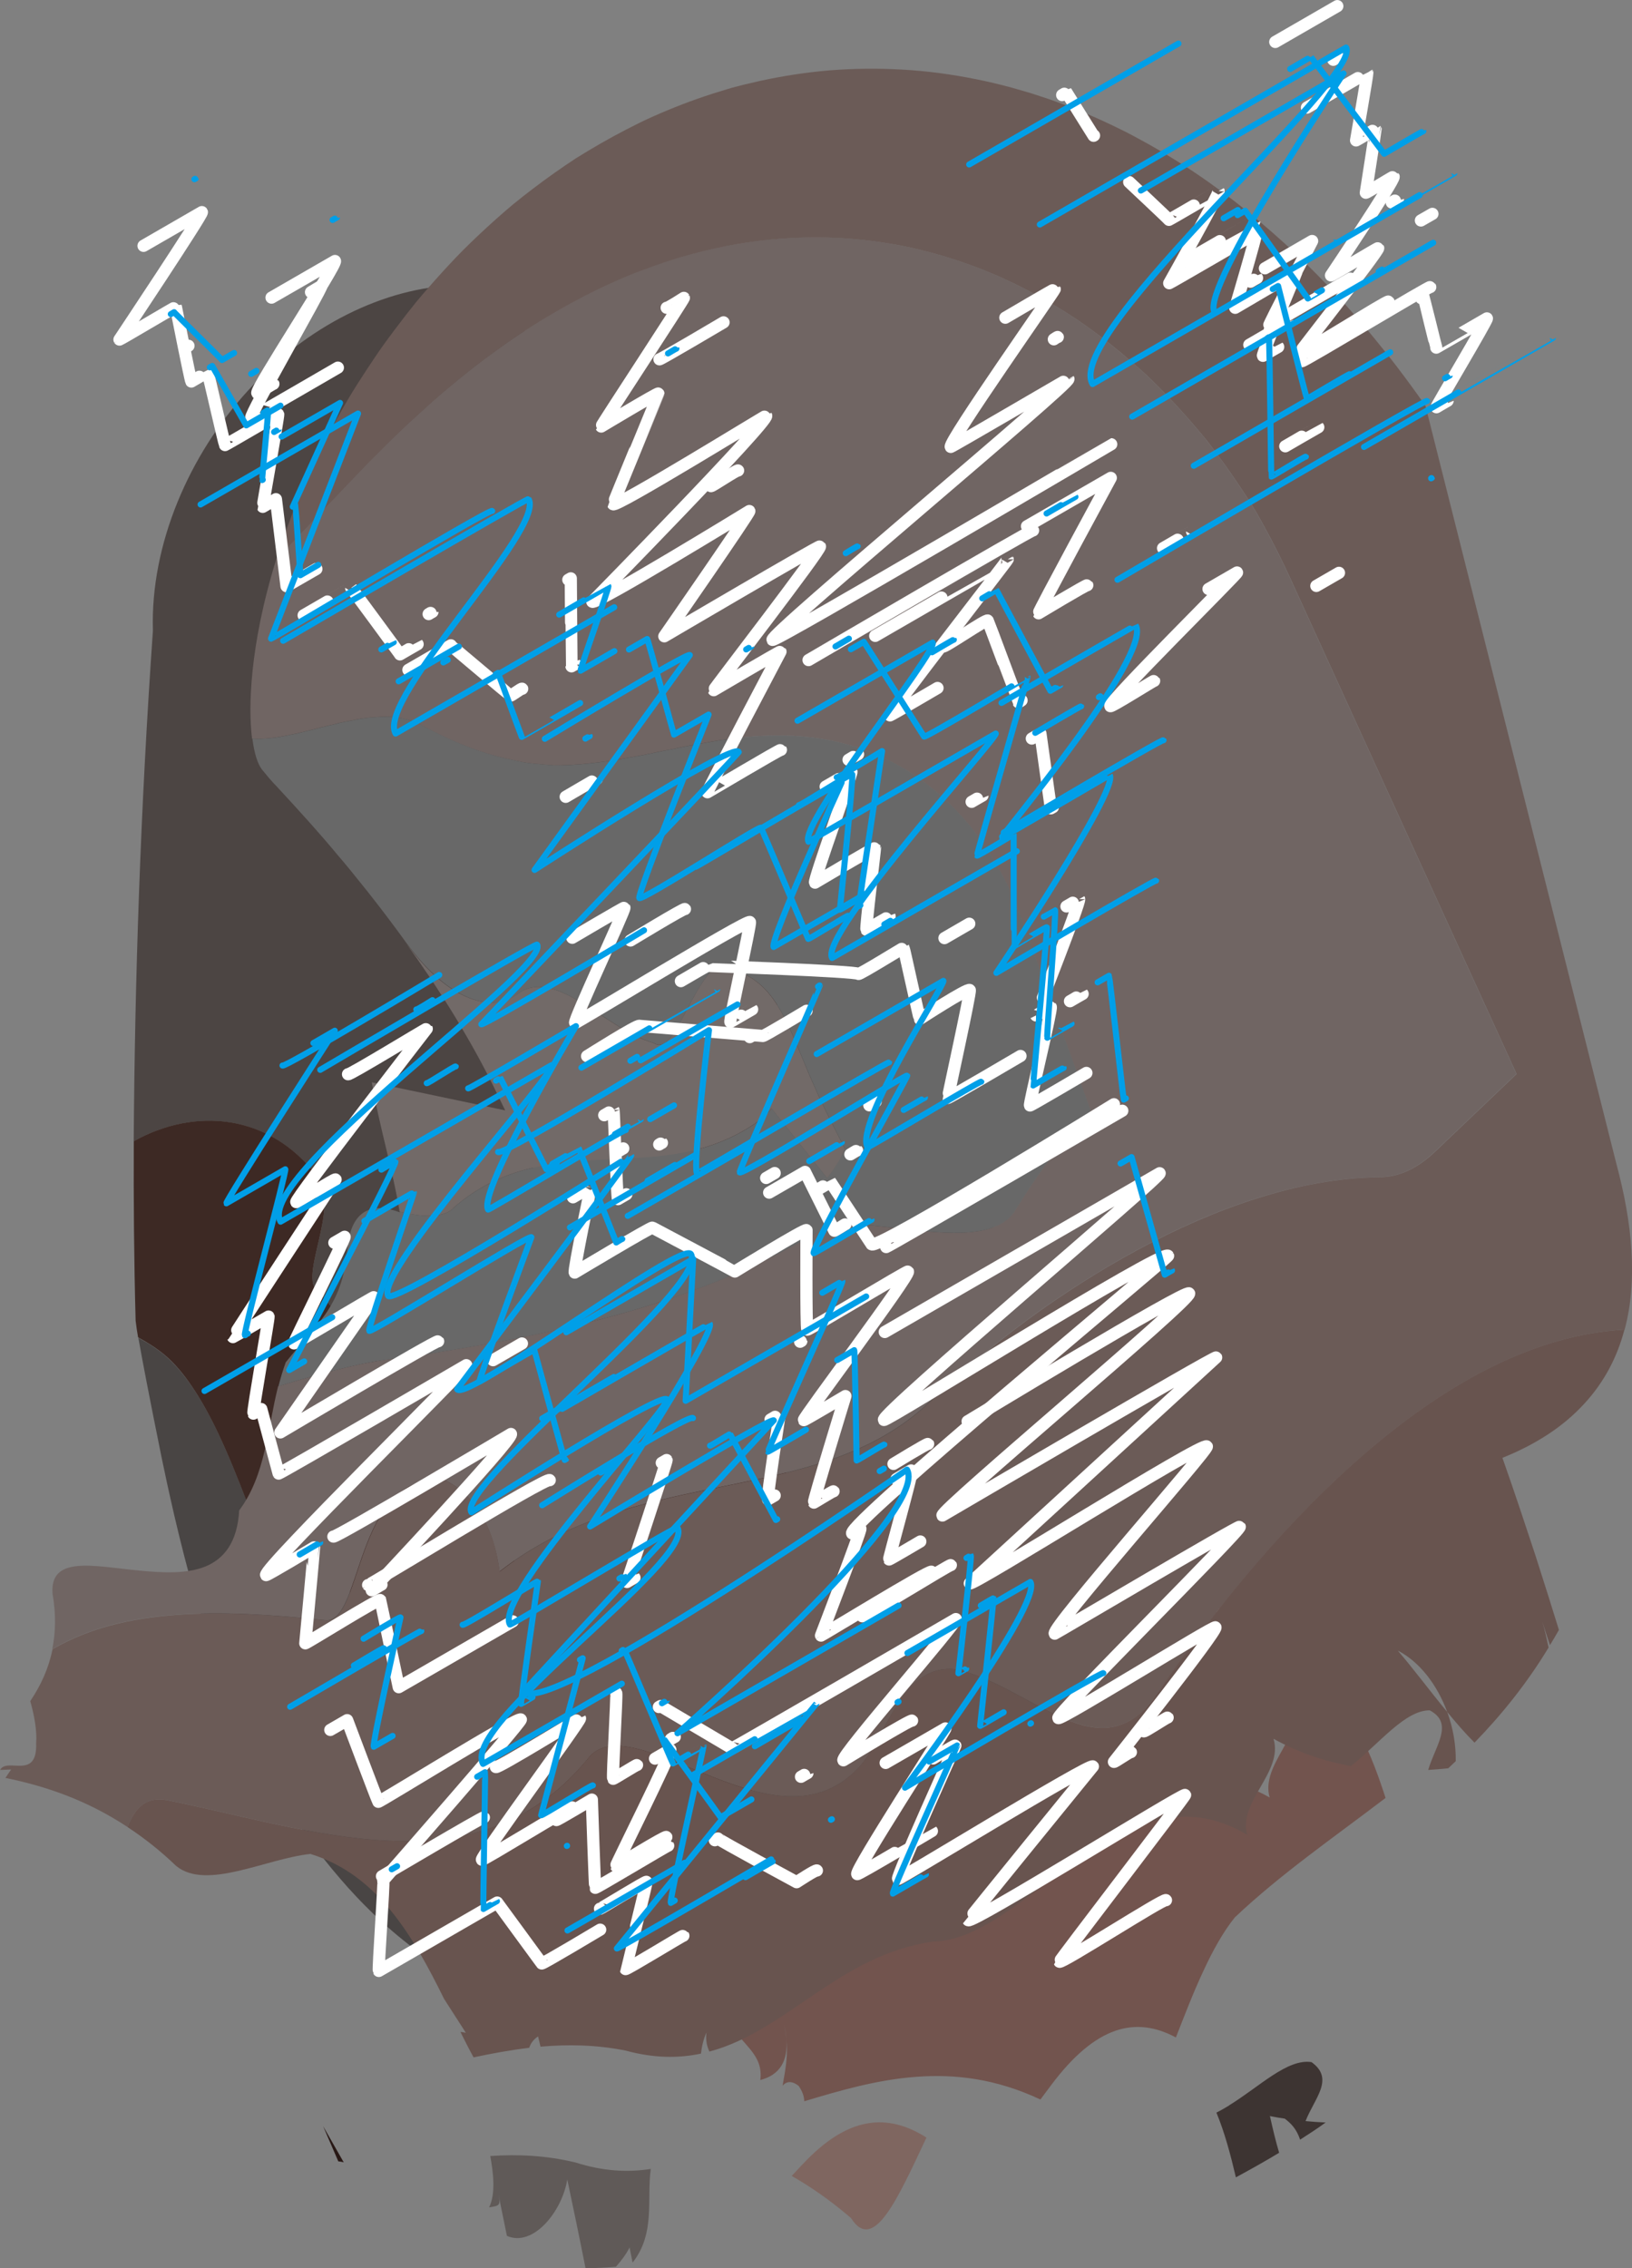 <?xml version="1.0" encoding="UTF-8"?>
<svg id="_レイヤー_2" data-name="レイヤー 2" xmlns="http://www.w3.org/2000/svg" xmlns:xlink="http://www.w3.org/1999/xlink" viewBox="0 0 186.02 258.43">
  <rect x="0" y="0" width="186.02" height="258.43" fill="#808080" stroke="none"/>
  <defs>
    <style>
      .cls-1 {
        fill: #72544e;
      }

      .cls-2 {
        fill: #7f6660;
      }

      .cls-3 {
        fill: #605a58;
      }

      .cls-4 {
        fill: #4c4543;
      }

      .cls-5 {
        fill: #726a68;
      }

      .cls-6 {
        fill: #68544f;
      }

      .cls-7 {
        fill: #3d2924;
      }

      .cls-8 {
        stroke: #fff;
        stroke-width: 1.39px;
      }

      .cls-8, .cls-9, .cls-10 {
        fill: none;
      }

      .cls-8, .cls-10 {
        stroke-linecap: round;
        stroke-linejoin: round;
      }

      .cls-11 {
        fill: #281815;
      }

      .cls-9 {
        stroke: #3a302e;
        stroke-miterlimit: 10;
        stroke-width: .91px;
      }

      .cls-12 {
        fill: #494544;
      }

      .cls-13 {
        fill: #706563;
      }

      .cls-14 {
        fill: #3d3432;
      }

      .cls-15 {
        fill: #6b5b57;
      }

      .cls-16 {
        fill: #cacaca;
      }

      .cls-10 {
        stroke: #009fe8;
        stroke-width: .69px;
      }

      .cls-17 {
        fill: #686868;
      }
    </style>
    <symbol id="_馬鹿笑" data-name="馬鹿笑" viewBox="0 0 186.02 258.43">
      <g>
        <g>
          <path class="cls-2" d="M91.49,246.59c-.42.45-.83.89-1.25,1.34,2.18,1.24,4.43,2.8,6.76,4.8,2.56,4.05,5.28-2.11,8.6-9.17-4.46-2.84-8.99-2.45-14.1,3.03Z"/>
          <path class="cls-11" d="M36.83,242.26c.58,1.36,1.16,2.7,1.73,4.01.19.02.38.04.62.11-.8-1.39-1.59-2.78-2.35-4.12Z"/>
          <path class="cls-3" d="M72.1,257.81c2.65-3.36,1.59-7.25,2.08-10.68-2.59.41-5.39.28-8.57-.73-3.37-.82-6.6-.95-9.73-.74.34,1.81.65,4.29-.13,5.85,1.33-.21,1.33-.21.97-1.93.35,1.73,1.06,5.18,1.06,5.18,3,1.32,6.3-2.8,6.88-6.43.6,2.82,1.43,6.82,2.08,10.11,1.16,0,2.32-.06,3.46-.16.62-.69,1.19-1.46,1.56-2.2l.35,1.74Z"/>
          <path class="cls-14" d="M140.1,239.9c-.48.29-.96.57-1.45.81.97,2.35,1.62,4.84,2.22,7.38,1.64-.89,3.29-1.81,4.93-2.8-.38-1.27-.73-2.74-1.05-4.18.56.11,1.12.21,1.69.29.68.52,1.33,1.13,1.75,2.4.06-.04.12-.08.18-.12.92-.59,1.84-1.19,2.73-1.84-.77-.03-1.53-.09-2.29-.16,1.03-2.63,3.34-4.81.68-6.72-2.76-.42-5.91,2.79-9.4,4.93Z"/>
          <path class="cls-1" d="M156.49,196.74c-2.98-.48-5.92-1.4-8.85-2.96,1.17,3.8-4.01,7.25-2.92,11.03-7.42-4.25-13.7-.81-19.47,3.38-5.77,4.25-11.08,9.34-16.17,9.57-10.65,1.69-16.66,10.64-25.5,13.19.96,2.04,3.47,3.12,3.08,6.05,2.23-.57,3.21-2.2,2.96-4.76-.06-.49-.13-.99-.26-1.53.14.54.22,1.05.26,1.53.22,1.89-.07,3.47-.42,5.41.41-.48,1.03-.62,1.84.03.45.66.62,1.22.63,1.74,4.13-1.24,8.3-2.45,12.73-2.78,4.42-.34,9.09.19,14.19,2.58.42-.56.83-1.11,1.24-1.66,5.08-6.77,9.62-7.86,14.2-5.41.98-2.49,1.99-5.14,3.11-7.52,1.09-2.38,2.3-4.54,3.61-6.16,5.21-4.93,11.18-9.04,17.18-13.61-.8-2.46-1.66-4.86-2.82-7.05.47-.32.93-.69,1.38-1.07Z"/>
          <path class="cls-4" d="M52.03,32.5c-8.2.25-17.07,4.61-23.76,12-6.7,7.32-11.15,17.53-10.84,27.36-1.43,20.39-2.06,39.68-2.19,58.18,6.88-3.85,15.41-3.22,20.9,4,2.81,3.7-2.56,12.04.36,13.31,1.64,2.18,3.29,3.74,4.97,5.67,1.68,1.89,3.37,3.78,5.13,6.09.88,1.17,1.78,2.47,2.78,4.1.24.38.51.85.78,1.31.26.43.56.99.86,1.52l.23.4.25.47c.17.31.34.62.51.93.37.7.8,1.48,1.21,2.19.25.44.5.88.76,1.33.27.46.55.92.83,1.36.35.58.73,1.15,1.11,1.7l.58.82c.24.33.5.68.76,1.01.26.33.53.66.8.97.28.32.52.6.9,1,.71.74,1.43,1.42,2.22,2.05.9.71,1.84,1.35,2.81,1.87,1.05.54,2.16.99,3.27,1.26,2.24.56,4.53.46,6.32-.05.45-.12.89-.27,1.34-.43.43-.17.75-.33,1.13-.51.35-.18.74-.39,1.06-.58.29-.19.58-.38.86-.58,1.15-.82,1.93-1.6,2.62-2.35.34-.38.58-.69.88-1.05.23-.31.48-.64.66-.92-.21-.04-.5-.03-.73-.08-.12-.02-.24-.05-.37-.08-.14-.02-.27-.05-.4-.08-.27-.06-.52-.15-.77-.26-.27-.09-.55-.19-.81-.31-.27-.12-.51-.26-.78-.39-.28-.13-.55-.27-.82-.42-.27-.15-.5-.32-.78-.47-.28-.15-.56-.31-.83-.47-1.05-.66-2.25-1.26-3.61-1.89-.76-.34-1.5-.66-2.4-1.14-.44-.23-.88-.49-1.34-.81-.23-.16-.46-.32-.7-.49-.21-.18-.43-.36-.66-.54-1.12-1.37-1.67-2.77-2.06-4.02-.16-.6-.27-1.15-.38-1.71-.07-.51-.11-.99-.15-1.47-.08-1.82.07-3.26.22-4.52.32-2.53.63-4.62.61-6.76,0-4.24-1.24-8.41-4.54-12.75-1.87-2.46,6.43-9.52,9.12-3.41,1.4-8.44-2.35-13.36-3.06-19.43-3.17-17,13.33-8.13,21.64-15.12,2.3-1.28,3.85-2.82,4.85-4.53-7.82-10.49-17.84-19.77-25.31-30.69-.88-1.28-.22-2.99.47-4.68.67-1.69,1.36-3.35.51-4.65-1.45-4.91-4.22-10.73-7.31-15.42-3.11-4.67-6.59-8.24-9.73-7.82Z"/>
          <path class="cls-16" d="M126.77,176.16c.3,2.31.19,5.03-.36,8.13-.52,3.03-1.3,6.1-2.36,9.2,1.7-1.32,3.34-2.62,4.96-3.94,1.6-1.29,3.23-2.75,4.59-3.71,1.38-.99,2.59-1.65,3.65-1.97,1.05-.33,1.94-.27,2.59.27l-.24-.28-.07-.06-.03-.03-.33-.33-1.33-1.32c-1.78-1.77-3.56-3.56-5.33-5.38l-2.65-2.73-1.97-2c-1.31-1.34-2.61-2.69-3.89-4.06-4.85-5.1-8.3-8.91-11.08-12.11,1.11,1.29,2.22,2.54,3.33,3.75.67.74,1.34,1.49,2,2.22.68.74,1.37,1.48,2.04,2.21,1.57,1.66,3.12,3.31,4.67,4.95.86.9,1.72,1.79,2.58,2.68.89.91,1.77,1.81,2.66,2.71,1.15,1.18,2.29,2.35,3.43,3.52l.85.87c.1.1.07.07.07.07h-.01s-.02-.03-.02-.03l-.09-.09-.18-.18-.22-.13c-.3-.18-.62-.37-1.01-.49-1.52-.57-3.65-.93-6.23-1.75Z"/>
          <path class="cls-12" d="M98.01,110.11c-7.95-.19-8.18,4.65-14.38,9.34,5.62,7.39,4.34,13.41-2.91,19.29,1.99.04.82,3.66,1.76,4.88-1.99-.04-5.15,3.43-7.02,1.05.94,1.22.61,2.63.43,3.85-.18,1.21-.22,2.26,1.24,2.51-1.06,1.82-2.49,1.8-4.1,1.35-1.59-.43-3.33-1.32-4.83.58,1.6,1.53,2.86,3.06,3.72,3.63.21.13.38.19.48.13.09-.06-.1.12-.21.25-.11.14-.22.3-.32.48-.07.1-.14.21-.21.33l-.09.19s-.03.06-.05.1c-.15.38-.07.34-.07-.04,0-.13-.01-.52-.07-.8-.05-.47-.14-.77-.28-1.38-.03-.13-.01,0,0-.04.02,0,.03,0,.05,0,.04,0,.11-.01.18-.02.16-.05.33-.06.6-.17.5-.17,1.03-.28,1.58-.33,1.1-.1,2.31.06,3.57.4,2.52.7,5.29,2.21,7.72,4.49,2.42,2.29,4.5,5.38,5.41,9.36.97,3.43,1.09,6.89,1.08,10.8,0,3.91-.17,8.28.39,13.63.07.67.09,1.32.06,1.94l-.03.47c-.03.17.01.27-.1.51-.17.42-.35.84-.56,1.26-.17.39-.54.93-.85,1.4-.17.24-.34.48-.51.72-.19.25-.46.55-.69.82-.91,1.05-2.23,2.29-4.03,3.55-1.88,1.27-4.25,2.63-7.75,3.57-.89.23-1.79.42-2.71.56-.42.07-1.03.13-1.55.17-.54.04-1.09.07-1.64.07-.55,0-1.1,0-1.65-.03-.55-.03-1.1-.07-1.73-.16-1.22-.16-2.45-.42-3.68-.76-2.43-.68-4.92-1.82-7.28-3.29-1.1-.7-2.17-1.47-3.22-2.33-.53-.43-1.05-.88-1.56-1.35l-.74-.69-.64-.64c-3.57-3.64-6.01-7.51-7.68-10.71-.4-.76-.78-1.54-1.15-2.34l-.55-1.2-.23-.54-.19-.47c-.51-1.27-.99-2.58-1.44-3.91-.34-1.09-.64-2.1-.92-3.18l-.21-.8c-.07-.28-.14-.54-.18-.74l-.29-1.34c-.72-3.51-.93-6.03-1.04-8.18-.1-2.16-.05-3.83.03-5.34.08-1.52.2-2.77.31-3.9-1.97,1.61-3.18,5.88-3.82,11.52-.08.73-.16,1.42-.23,2.07-.06.72-.14,1.39-.22,1.99-.16,1.27-.33,2.39-.67,2.9-.34.54-.82.58-1.51-.1-.7-.73-1.54-2.02-2.46-3.79-1.35-3.52-2.42-6.11-3.46-8.31-1.03-2.18-2.02-3.92-3.01-5.38-.99-1.45-1.99-2.6-3-3.49-1.01-.86-2.05-1.5-3.13-2.09.48,2.69,1.15,6.23,2.63,13.54.39,1.89.83,3.94,1.46,6.67.65,2.75,1.41,5.98,2.84,10.68l.56,1.76.72,2.15.76,2.13.39,1.05.47,1.21c.72,1.82,1.49,3.61,2.3,5.33l.76,1.58.85,1.67c.57,1.1,1.17,2.19,1.78,3.24l.46.79.6.98c.41.67.83,1.33,1.26,1.98.86,1.3,1.74,2.56,2.65,3.76.4.54,1.03,1.34,1.62,2.05.6.72,1.2,1.42,1.82,2.11.62.68,1.24,1.35,1.88,1.99l.96.95.48.46.56.52c1.54,1.4,3.15,2.7,4.79,3.86.82.59,1.64,1.13,2.49,1.66.91.56,1.83,1.08,2.76,1.56,1.86.97,3.76,1.79,5.66,2.44,1.89.63,3.81,1.12,5.73,1.45.95.16,1.95.3,2.85.38.87.07,1.75.12,2.63.13s1.75,0,2.63-.06l1.31-.1c.43-.04.89-.09,1.23-.14,1.47-.2,2.95-.49,4.4-.87l1.09-.3,1.01-.31c.59-.19,1.17-.4,1.75-.62,1.15-.44,2.33-.94,3.43-1.47.9-.45,1.8-.93,2.68-1.44l1.31-.79.57-.36.51-.34c.68-.46,1.35-.93,2.01-1.42l.49-.37.4-.31.77-.62c.51-.42,1.01-.84,1.5-1.28l1.15-1.06.57-.54.51-.5.85-.87.42-.44.1-.11.05-.06.09-.11c.24-.29.48-.57.72-.85,1.92-2.27,3.57-4.39,5.05-6.29,2.96-3.8,5.28-6.72,7.37-8.41,3.44-2.33,6.62-4.65,9.66-6.99,1.06-3.1,1.84-6.17,2.36-9.2.56-3.1.66-5.82.36-8.13,2.57.82,4.71,1.18,6.23,1.75.39.11.72.31,1.01.49l.22.13.18.18.09.09.02.02h.01s.03.04-.07-.06l-.85-.87c-1.14-1.17-2.28-2.34-3.43-3.52-.88-.9-1.77-1.8-2.66-2.71-.86-.89-1.72-1.78-2.58-2.68-1.54-1.64-3.1-3.28-4.67-4.95-.68-.73-1.36-1.47-2.04-2.21-.66-.74-1.33-1.48-2-2.22-1.12-1.21-2.23-2.46-3.33-3.75-.79-.92-1.57-1.82-2.33-2.71-.7-.83-1.38-1.66-2.03-2.48-.6-.73-1.11-1.34-1.63-2.01-.49-.65-.97-1.28-1.44-1.89-.8-1.02-1.51-2-2.11-2.89-.54-.76-1.06-1.5-1.56-2.21-.16-.25-.32-.48-.48-.71-.46-.72-.72-1.12-.94-1.48.3.47.62.97,1.1,1.73.17.26.37.54.58.84.58.82,1.18,1.69,1.83,2.6.36.51.74,1.03,1.15,1.57.46.6.93,1.22,1.43,1.87.53.69,1.09,1.39,1.68,2.1.27.31.66.82,1.01,1.24.36.44.72.88,1.09,1.33.79.92,1.6,1.87,2.43,2.83.95,1.11,1.93,2.22,2.93,3.33,1.18,1.3,2.38,2.63,3.6,3.97,1.39,1.48,2.79,2.97,4.2,4.47l.64.68.15.16h0s-.02-.02-.02-.02l-.07-.06-.14-.12c-.09-.1-.22-.1-.33-.16-.45-.2-1.04-.14-1.69-.08-1.33.19-2.99.65-4.74.21.79-4.36.02-6.83-1.46-8.82-.19-.24-.37-.53-.59-.73-.52-.59-1.03-1.16-1.54-1.73-.56-.65-1.1-1.29-1.64-1.92-.9-1.02-1.74-2.01-2.54-2.98-.71-.88-1.4-1.72-2.07-2.54-.6-.75-1.16-1.47-1.68-2.18-.48-.63-.88-1.14-1.28-1.68-.39-.53-.75-1.04-1.07-1.52-.55-.78-1.08-1.54-1.6-2.27-.38-.55-.69-1.07-.92-1.43-.23-.35-.4-.63-.52-.82-.23-.38-.25-.42-.08-.13.13.21.27.43.41.66.11.16.21.33.32.5l.2.32.05.08-.07-.11-.18-.27c-.49-.72-.99-1.44-1.53-2.07-.55-.62-1.11-1.2-1.69-1.72-2.92-2.36-5.96-3.29-8.97-3.53-3.02-.25-6.07.28-9.27.89-2.46,1.53-4.5,4.07-4.25,9.05-.04-.84-.14-2.5-.42-3.98-.28-1.49-.73-2.78-1.36-2.96-2.95.71-6.24-.82-8.7-1.96-1.23-.57-2.26-1.04-2.95-1.12-.34-.05-.61.02-.77.22-.04.05-.08.11-.11.18,2.15,4.43,4.31,8.87,6.48,13.34.29.62.58,1.25.87,1.89l.21.47.14.3.28.61c.18.41.36.84.54,1.27.64,1.51,1.06,2.66,1.36,3.62l.11.38.09.29c.06.2.11.4.16.62.09.42.16.65.2,1.01-.06-.4,0-.07-.05-.36-.03-.15-.07-.37-.29-1.21-.1-.31-.29-1.05-.58-1.78-.16-.44-.37-1.06-.62-1.64-.06-.15-.13-.31-.2-.47-.09-.22-.18-.45-.27-.68-.19-.46-.39-.93-.62-1.42.22.48.43.97.63,1.44.1.24.19.47.28.7.07.16.14.33.21.49.13.32.26.64.37.96.06.16.11.32.17.47l.13.35c.16.43.31.94.41,1.29.1.31.18.63.25.93.06.27.11.44.14.66.01.1.03.21.04.31l.03.19c.02.13.03.25.03.38,0,.1.01.14.01.21,0,.06,0,.13,0,.19v.06s-.02.11-.01.08c.02-.07,0,0,.04-.14.08-.2.1-.36.66-1.16.07-.09.15-.19.23-.28.11-.13.22-.26.34-.4.27-.31.52-.48.99-.94.45-.41.89-.68,1.63-1.23.35-.24.72-.47,1.11-.69l.15-.08h.02s0-.01,0-.01c-.06.04.15-.09-.14.08l.05-.03.1-.06c.13-.08.26-.16.39-.24.27-.16.54-.31.82-.46.55-.28,1.09-.56,1.62-.83.54-.27.99-.45,1.5-.69,1.05-.5,1.91-.83,2.84-1.2.98-.41,1.93-.77,2.95-1.11,1.13-.42,2.39-.87,3.84-1.31.88-.28,1.77-.57,2.67-.85,1.09-.32,2.19-.64,3.33-.98,1.32-.39,2.74-.78,4.34-1.18,1.83-.51,3.82-1.02,6-1.54,1.28-.31,2.6-.64,3.96-.97.65-.15,1.3-.3,1.97-.46l.14-.02c.17-.08.31-.13.41-.24.19-.21.22-.56.04-1.1-.34-.61-.52-1.39-.61-2.24-.08-.84-.05-1.61.04-2.37-3.73-4.8-6.8-10.18-8.31-16.87-1.09-4.82-2.88-9.31-5.13-13.53.18,2.26.19,4.3-1.43,4.9Z"/>
          <path class="cls-7" d="M88.54,100.3c-8.31,6.98-24.81-1.88-21.64,15.12.71,6.07,4.45,10.99,3.06,19.43-2.69-6.11-11,.95-9.12,3.41,3.29,4.34,4.54,8.52,4.54,12.75.02,2.14-.29,4.23-.61,6.76-.15,1.27-.3,2.71-.22,4.52.04.48.08.96.15,1.47.11.57.21,1.11.38,1.71.39,1.25.94,2.65,2.06,4.02.23.19.45.37.66.54.24.17.47.33.7.49.46.31.9.58,1.34.81.9.48,1.64.8,2.4,1.14,1.36.63,2.56,1.23,3.61,1.89.27.16.54.32.83.47.28.15.51.32.78.47.26.15.54.29.82.42.27.13.51.28.78.39.26.12.55.22.81.31.25.1.51.19.77.26.13.03.27.06.4.08.12.03.24.06.37.08.24.05.52.05.73.08-.18.28-.43.61-.66.92-.3.36-.54.67-.88,1.05-.69.74-1.46,1.53-2.62,2.35-.29.2-.58.4-.86.58-.32.2-.71.4-1.06.58-.38.18-.69.35-1.13.51-.44.17-.89.31-1.34.43-1.79.51-4.08.62-6.32.05-1.11-.28-2.21-.72-3.27-1.26-.98-.52-1.92-1.15-2.81-1.87-.79-.64-1.51-1.31-2.22-2.05-.38-.4-.62-.68-.9-1-.27-.32-.54-.64-.8-.97-.26-.33-.52-.68-.76-1.01l-.58-.82c-.38-.55-.75-1.13-1.11-1.7-.28-.45-.56-.9-.83-1.36-.26-.45-.51-.89-.76-1.33-.42-.72-.84-1.49-1.21-2.19-.17-.31-.34-.62-.51-.93l-.25-.47-.23-.4c-.3-.53-.6-1.09-.86-1.52-.27-.46-.54-.93-.78-1.31-1-1.64-1.9-2.93-2.78-4.1-1.75-2.31-3.44-4.21-5.13-6.09-1.68-1.93-3.33-3.48-4.97-5.67-2.93-1.28,2.45-9.62-.36-13.31-5.49-7.22-14.02-7.85-20.9-4-.03,6.68.02,13.48.21,20.45.07.63.17,1.26.28,1.9,1.07.59,2.11,1.23,3.13,2.09,1.02.88,2.01,2.03,3,3.49.99,1.46,1.98,3.2,3.01,5.38,1.04,2.19,2.11,4.78,3.46,8.31.92,1.78,1.76,3.06,2.46,3.79.68.68,1.17.64,1.51.1.34-.52.52-1.64.67-2.9.09-.6.16-1.27.22-1.99.07-.64.15-1.34.23-2.07.64-5.64,1.85-9.91,3.82-11.52-.11,1.13-.23,2.38-.31,3.9-.08,1.51-.13,3.19-.03,5.34.11,2.16.32,4.67,1.04,8.18l.29,1.34c.04.21.11.46.18.74l.21.8c.29,1.08.58,2.1.92,3.18.45,1.33.93,2.64,1.44,3.91l.19.47.23.54.55,1.2c.37.79.75,1.57,1.15,2.34,1.68,3.19,4.12,7.07,7.68,10.71l.64.64.74.69c.51.47,1.03.92,1.56,1.35,1.06.86,2.13,1.64,3.22,2.33,2.36,1.47,4.85,2.61,7.28,3.29,1.22.35,2.46.6,3.68.76.63.09,1.18.13,1.73.16.55.03,1.11.04,1.65.03.55,0,1.1-.03,1.64-.07.52-.04,1.13-.1,1.55-.17.91-.14,1.82-.33,2.71-.56,3.5-.95,5.87-2.3,7.75-3.57,1.8-1.25,3.12-2.5,4.03-3.55.24-.27.5-.57.69-.82.17-.24.34-.48.51-.72.31-.47.68-1.01.85-1.4.21-.42.39-.84.56-1.26.11-.24.07-.34.1-.51l.03-.47c.03-.63.01-1.27-.06-1.94-.55-5.35-.39-9.72-.39-13.63,0-3.91-.11-7.36-1.08-10.8-.91-3.97-2.98-7.07-5.41-9.36-2.43-2.29-5.2-3.79-7.72-4.49-1.26-.34-2.47-.5-3.57-.4-.55.04-1.08.15-1.58.33-.26.11-.43.13-.6.17-.07,0-.14.02-.18.02-.02,0-.04,0-.05,0-.01.03-.03-.09,0,.04.14.62.23.91.28,1.38.06.28.07.67.07.8,0,.38-.08.42.07.04.02-.04.03-.07.05-.1l.09-.19c.06-.12.13-.23.21-.33.1-.17.21-.33.32-.48.1-.13.3-.32.21-.25-.09.06-.27,0-.48-.13-.86-.57-2.12-2.1-3.72-3.63,1.51-1.9,3.24-1.01,4.83-.58,1.6.45,3.04.47,4.1-1.35-1.46-.25-1.43-1.3-1.24-2.51.18-1.22.51-2.63-.43-3.85,1.87,2.39,5.03-1.08,7.02-1.05-.94-1.22.23-4.83-1.76-4.88,7.25-5.88,8.53-11.89,2.91-19.29,6.2-4.69,6.43-9.53,14.38-9.34,1.62-.59,1.61-2.64,1.43-4.9-1.77-3.31-3.81-6.44-6.04-9.44-1,1.7-2.55,3.25-4.85,4.53Z"/>
          <path class="cls-5" d="M113.44,140.21c.18.55.15.9-.04,1.1-.1.11-.24.16-.41.24l-.14.02c-.67.16-1.32.31-1.97.46-1.36.33-2.68.65-3.96.97-2.18.51-4.17,1.03-6,1.54-1.59.41-3.01.8-4.34,1.18-1.14.33-2.24.66-3.33.98-.9.29-1.79.57-2.67.85-1.45.45-2.71.89-3.84,1.31-1.02.35-1.97.71-2.95,1.11-.94.37-1.8.7-2.84,1.2-.51.24-.96.42-1.5.69-.54.27-1.07.55-1.62.83-.28.15-.56.3-.82.46-.13.08-.26.16-.39.24l-.1.06-.05.03c.29-.17.07-.04.14-.08h0s-.02.01-.02.01l-.15.08c-.4.22-.76.45-1.11.69-.73.56-1.18.82-1.63,1.23-.47.45-.72.62-.99.94-.12.14-.23.27-.34.4-.09.09-.16.18-.23.28-.56.8-.58.96-.66,1.16-.04.13-.02.06-.04.14,0,.03.01-.06.01-.08v-.06c0-.06.01-.12,0-.19,0-.07,0-.11-.01-.21,0-.12-.01-.25-.03-.38l-.03-.19c-.01-.1-.03-.2-.04-.31-.03-.22-.08-.39-.14-.66-.06-.3-.14-.62-.25-.93-.11-.35-.25-.86-.41-1.29l-.13-.35c-.05-.16-.11-.31-.17-.47-.11-.32-.24-.64-.37-.96-.07-.16-.14-.32-.21-.49-.09-.23-.19-.47-.28-.7-.2-.48-.41-.96-.63-1.44.22.49.43.96.62,1.42.09.23.18.46.27.68.07.16.13.31.2.47.24.58.46,1.2.62,1.64.29.73.47,1.47.58,1.78.22.84.25,1.06.29,1.21.05.29,0-.04.05.36-.04-.37-.11-.6-.2-1.01-.05-.21-.1-.42-.16-.62l-.09-.29-.11-.38c-.3-.95-.72-2.11-1.36-3.62-.18-.43-.36-.85-.54-1.27l-.28-.61-.14-.3-.21-.47c-.28-.64-.57-1.27-.87-1.89-2.17-4.47-4.33-8.92-6.48-13.34.03-.07.07-.14.11-.18.16-.19.43-.26.77-.22.69.08,1.72.55,2.95,1.12,2.45,1.14,5.74,2.67,8.7,1.96.63.18,1.07,1.47,1.36,2.96.28,1.48.38,3.14.42,3.98-.25-4.98,1.8-7.51,4.25-9.05,3.21-.61,6.26-1.14,9.27-.89,3.01.25,6.05,1.17,8.97,3.53.58.52,1.14,1.1,1.69,1.72.54.63,1.04,1.35,1.53,2.07l.18.27.07.11-.05-.08-.2-.32c-.11-.17-.22-.34-.32-.5-.14-.23-.28-.45-.41-.66-.17-.29-.15-.25.08.13.12.19.29.47.52.82.23.36.54.88.92,1.43.52.73,1.05,1.49,1.6,2.27.33.48.68.99,1.07,1.52.4.54.79,1.05,1.28,1.68.52.7,1.08,1.43,1.68,2.18.67.82,1.35,1.67,2.07,2.54.8.97,1.63,1.96,2.54,2.98.54.63,1.09,1.27,1.64,1.92.5.57,1.02,1.15,1.54,1.73.22.2.4.49.59.73,1.48,1.99,2.25,4.46,1.46,8.82,1.75.44,3.42-.02,4.74-.21.65-.06,1.24-.13,1.69.08.11.06.24.06.33.16l.14.12.07.06.02.02h0s-.15-.15-.15-.15l-.64-.68c-1.41-1.5-2.82-3-4.2-4.47-1.21-1.34-2.42-2.66-3.6-3.97-1.01-1.11-1.99-2.22-2.93-3.33-.83-.96-1.64-1.91-2.43-2.83-.37-.45-.73-.89-1.09-1.33-.35-.42-.73-.93-1.01-1.24-.59-.71-1.15-1.41-1.68-2.1-.49-.65-.97-1.27-1.43-1.87-.41-.54-.8-1.06-1.15-1.57-.64-.91-1.25-1.78-1.83-2.6-.21-.3-.41-.58-.58-.84-.48-.76-.8-1.26-1.1-1.73.23.36.48.76.94,1.48.15.23.31.47.48.71.5.71,1.02,1.45,1.56,2.21.61.89,1.31,1.87,2.11,2.89.47.61.95,1.25,1.44,1.89.52.67,1.03,1.28,1.63,2.01.65.82,1.33,1.65,2.03,2.48.76.89,1.54,1.79,2.33,2.71l-.94-1.11-.8-.91c-.53-.61-1.05-1.24-1.58-1.87l-.78-.97-.39-.49-.34-.4c-.45-.54-.89-1.09-1.33-1.65-.43-.56-.86-1.13-1.29-1.7-.38-.48-.75-.97-1.12-1.48-.68-.96-1.35-1.92-2.03-2.89-.25-.34-.5-.7-.75-1.07-1.96-2.89-3.48-5.87-4.25-8.11-.19-.5-.34-1.13-.45-1.51-.11-.52-.18-.8-.21-1.17-.08-.54-.02-.88-.04-.69,0-.01-.02.16-.04.21l-.09.32c-.04.15-.09.29-.15.41-.07.19-.15.41-.24.59-.05.09-.09.18-.14.27l-.18.36c-.13.25-.27.48-.41.69-.31.49-.7,1.11-1.1,1.55l-51.88-10.91c.83,4.87,2.42,10.08,3.17,14.74,2.81.67,5.14.72,6.22-.5,5.18-4.51,10.93-5.15,16.91-5.42,5.97-.32,12.14-.25,18.01-4.57.43-.31.84-.75,1.24-1.28l6.33,7.93c.36-.4.74-.97,1.07-1.5.15-.21.29-.45.43-.71l.19-.39c.05-.09.1-.19.15-.29.42-.94.51-1.41.52-1.53,0,0,.01-.09,0-.02,0,.06,0,.11,0,.15,0,.03,0,.21,0,.29,0,.12.02.14.03.32.03.31.08.48.13.75.05.28.1.48.14.62.05.16.11.4.17.62.06.21.12.4.18.57l.05.12s.06.15,0,.01c-.06-.15-.12-.3-.18-.45-.12-.3-.25-.6-.38-.89-.53-1.19-1.12-2.32-1.71-3.46-1.18-2.28-2.29-4.68-3.3-7.15-1.04-2.46-1.98-5-3.37-7.09-1.38-2.08-3.36-3.64-6.08-3.87-.1-.34-.32-.39-.63-.21-.29.16-.65.53-1.06,1.06-.76.98-1.58,2.45-2.25,3.75-1.41,2.67-2.46,4.82-3.91,3.9-2.88-.82-5.76-3.19-8.48-4.76-1.35-.81-2.66-1.39-3.87-1.56-1.21-.17-2.32.11-3.18.83-.62.41-1.23.73-1.77.82-.55.12-1.07.1-1.61.06-1.07-.09-2.13-.46-3.18-1.01-2.1-1.13-4.13-3.11-6.02-5.67l-.18-.24.23.32.46.66c.29.41.58.82.87,1.22.54.8,1.07,1.58,1.6,2.35,1.01,1.54,1.9,2.92,2.72,4.29,1.64,2.73,3,5.19,4.24,7.7,3.54,7.29,7.07,14.57,10.6,21.84.52,1.06,1.03,2.14,1.51,3.24.69,1.43,1.31,3.02,1.66,3.89.8,2.04,1.13,3.43,1.28,4.28.29,1.82-.32,1.45.74,0,.93-1.28,3.05-3.01,5.87-4.45,3.19-1.67,7.42-3.4,13-5.2,1.49-.5,2.96-.95,4.48-1.37,1.72-.52,3.44-1,5.16-1.44,1.93-.53,4.01-1.07,6.01-1.55l3.46-.85,3.63-.85,4.06-.92,1.12-.25.14-.03s0,0,.01,0h-.02s-.03,0-.03,0l-.13.02c-.18.05-.36.02-.54.01-.18,0-.36-.03-.54-.1-.18-.06-.36-.1-.55-.2-.73-.33-1.47-.9-2.2-1.69-.74-.83-1.46-1.73-2.16-2.63-.09.75-.13,1.53-.04,2.37.08.85.27,1.63.61,2.24Z"/>
          <path class="cls-13" d="M6,181.65c.4,2.37.33,4.42-.04,6.25,4.19-2.43,8.84-3.51,14.01-3.9,5.18-.4,10.87-.05,17.05.6,2.17.3,3-3.87,4.53-8.01,1.54-4.14,3.74-8.32,9.04-7.98,3.77,1.72,5.73,5.81,6.35,10.45,7.46-5.89,16.31-7.86,25.05-9.61,8.73-1.8,17.36-3.39,24.05-9.8,6.68-6.42,14.85-12.52,23.64-17.27,4.38-2.37,8.94-4.39,13.55-5.84,4.59-1.45,9.25-2.34,13.85-2.42,2.4.04,4.51-1.04,6.46-2.9l9.3-8.86-25.72-56.32c-.91-2-1.94-4.06-3.09-6.15-.29-.52-.59-1.04-.88-1.57-.31-.53-.74-1.2-1.12-1.79-.79-1.22-1.62-2.45-2.49-3.66-.44-.61-.88-1.21-1.34-1.82l-.7-.91-.85-1.02c-1.14-1.36-2.34-2.7-3.59-4-.62-.65-1.26-1.29-1.91-1.92-.3-.3-.7-.66-1.08-1.01l-1.16-1.02c-1.56-1.35-3.18-2.63-4.86-3.85l-1.27-.89c-.47-.3-.94-.61-1.42-.92-.95-.6-1.93-1.17-2.92-1.72-.99-.55-1.99-1.07-3.01-1.56-.51-.24-1.02-.48-1.54-.72-.54-.22-1.08-.45-1.62-.68-2.18-.87-4.43-1.61-6.71-2.2-2.29-.6-4.57-1-6.92-1.27-1.17-.13-2.35-.23-3.54-.28-1.18-.05-2.26-.06-3.4-.03-2.24.05-4.6.26-6.79.6-2.07.32-4.16.76-6.25,1.34l-1.57.45-1.4.45c-.92.3-1.84.63-2.76.99-1.82.7-3.77,1.57-5.24,2.29-1.58.77-3.16,1.62-4.72,2.55-1.41.83-2.7,1.64-4.04,2.54-.66.44-1.34.92-1.98,1.38l-1.69,1.23c-1.12.84-2.26,1.74-3.34,2.63-.96.78-1.91,1.59-2.86,2.43-.88.8-1.75,1.6-2.63,2.4-.81.76-1.62,1.54-2.42,2.33l-2.12,2.12-1.04,1.08-.5.53-.42.43c-1.08,1.13-2.16,2.26-3.24,3.39-.93.98-1.85,1.95-2.77,2.92-.43.45-.85.9-1.27,1.34-.38.38-.76.76-1.13,1.14-1.66,5.37-2.38,9.49-2.73,12.8-.34,3.3-.3,5.84-.06,7.76,1.37.07,2.85-.11,4.44-.47.76-.12,1.6-.38,2.4-.55.82-.21,1.66-.44,2.47-.61.86-.25,1.66-.37,2.5-.54.85-.18,1.65-.25,2.45-.3,1.65-.16,3.11.1,4.49.63,3.33,1.85,6.63,3.28,10.14,4.09.89.19,1.75.4,2.66.53.93.1,1.87.18,2.81.25,1.98.02,4.1-.18,6.46-.52.55-.05,1.21-.2,1.85-.31.64-.11,1.28-.22,1.93-.34.72-.15,1.44-.3,2.17-.46.37-.07.73-.14,1.1-.2.41-.09.82-.18,1.24-.27.85-.18,1.65-.31,2.57-.47.96-.19,1.94-.34,2.92-.45,2.13-.29,4.38-.45,7.03-.34,1.22.07,2.72.22,4.1.49,1.36.26,2.91.69,4.36,1.23,1.45.53,2.93,1.28,4.36,2.11,1.42.85,2.72,1.85,4.02,2.96,1.23,1.1,2.32,2.27,3.41,3.55.94,1.2,1.84,2.48,2.66,3.8.69,1.21,1.38,2.5,1.97,3.77.49,1.17.96,2.37,1.4,3.59l7.64,21.2-1.79,2.01c-2.44,2.74-4.72,5.96-6.97,9.63-2,2.67-6.61,2.48-11.15,2-4.54-.48-9.02-1.24-10.82.02-8.14,4.72-15.83,7.57-23.52,9.7-7.71,2.11-15.44,3.47-23.78,4.76-4.13.31-9.28,1.69-14.55,3.29-1.23,4.89-1.42,10.11-4.44,14.15-.2,3.64-1.74,5.52-3.85,6.39-2.13.86-4.82.72-7.49.47-5.32-.52-10.31-1.77-9.93,2.71Z"/>
          <path class="cls-17" d="M58.93,113.33c.86-.73,1.98-1,3.18-.83,1.21.17,2.52.75,3.87,1.56,2.72,1.57,5.59,3.94,8.48,4.76,1.46.92,2.51-1.23,3.91-3.9.67-1.3,1.5-2.77,2.25-3.75.41-.53.77-.9,1.06-1.06.31-.18.53-.13.63.21,2.72.24,4.7,1.79,6.08,3.87,1.39,2.09,2.33,4.63,3.37,7.09,1.02,2.48,2.12,4.87,3.3,7.15.59,1.14,1.18,2.27,1.71,3.46.13.3.26.59.38.89.06.15.12.3.18.45.05.14,0,0,0-.01l-.05-.12c-.06-.17-.12-.36-.18-.57-.06-.22-.12-.45-.17-.62-.04-.14-.09-.34-.14-.62-.05-.27-.1-.44-.13-.75-.01-.18-.03-.2-.03-.32,0-.08,0-.26,0-.29,0-.04,0-.09,0-.15,0-.07,0,.03,0,.02-.01.12-.1.59-.52,1.53-.05.1-.1.2-.15.29l-.19.39c-.14.26-.28.49-.43.71-.32.53-.71,1.1-1.07,1.5l-6.33-7.93c-.4.53-.81.96-1.24,1.28-5.87,4.32-12.04,4.25-18.01,4.57-5.97.27-11.72.91-16.91,5.42-1.08,1.22-3.41,1.17-6.22.5,0,.02.01.05.02.08-5.53-2.08-5.88,3.09-6.01,4.37-.56,6.44-3.63,8.47-7,12.71-.32.9-.6,1.81-.83,2.73,5.27-1.6,10.42-2.98,14.55-3.29,8.33-1.28,16.07-2.65,23.78-4.76,7.69-2.13,15.38-4.98,23.52-9.7,1.8-1.26,6.28-.51,10.82-.02,4.54.48,9.15.67,11.15-2,2.24-3.67,4.52-6.89,6.97-9.63l1.79-2.01-7.64-21.2c-.44-1.22-.91-2.42-1.4-3.59-.59-1.27-1.28-2.56-1.97-3.77-.82-1.31-1.73-2.6-2.66-3.8-1.09-1.28-2.18-2.46-3.41-3.55-1.3-1.11-2.6-2.11-4.02-2.96-1.42-.84-2.9-1.59-4.36-2.11-1.45-.54-2.99-.97-4.36-1.23-1.38-.27-2.88-.42-4.1-.49-2.66-.12-4.9.05-7.03.34-.98.11-1.96.27-2.92.45-.92.17-1.71.29-2.57.47-.42.09-.83.18-1.24.27-.37.07-.74.14-1.1.2-.73.15-1.46.31-2.17.46-.65.11-1.3.23-1.93.34-.64.12-1.29.26-1.85.31-2.36.35-4.48.54-6.46.52-.94-.07-1.88-.15-2.81-.25-.91-.13-1.77-.34-2.66-.53-3.51-.82-6.81-2.25-10.14-4.09-1.38-.53-2.85-.79-4.49-.63-.8.04-1.6.12-2.45.3-.84.17-1.64.29-2.5.54-.82.17-1.65.4-2.47.61-.8.17-1.63.43-2.4.55-1.58.36-3.06.54-4.44.47.21,1.63.57,2.82,1.09,3.51.26.31.52.63.78.94l.37.42.18.2.26.27c2.34,2.52,5.03,5.48,7.07,7.95,1.01,1.17,1.88,2.26,2.48,3.01.59.73.95,1.18.95,1.18,6.8,8.61,11.35,16,14.39,22.18-1.24-2.5-2.59-4.97-4.24-7.7-.82-1.37-1.71-2.75-2.72-4.29-.52-.77-1.06-1.55-1.6-2.35-.29-.4-.58-.81-.87-1.22l-.46-.66-.23-.32.18.24c1.88,2.55,3.92,4.53,6.02,5.67,1.05.55,2.12.92,3.18,1.01.54.04,1.06.06,1.61-.06.54-.08,1.15-.41,1.77-.82Z"/>
          <path class="cls-15" d="M3.44,193.8c.46,1.58.8,3.49.68,4.8.16,4.3-3.32,1.58-4.11,3.07l1.26-.05c-.23.31-.43.64-.65.96,4.61.94,9.26,2.52,13.93,5.6.41-1.08.94-1.97,1.68-2.53.72-.54,1.65-.77,2.86-.53,8.28,1.67,16.97,4.25,25.25,4.62,8.27.35,16.21-1.53,22.63-9.3,2.35-3.2,7.56-.69,13.4,1.68,5.84,2.34,12.33,4.57,17.33-.53,3.35-3.4,4.85-11.97,11.11-11.4,4.07.78,8.1,3.64,11.91,5.38,3.81,1.73,7.42,2.32,10.7-1.89,7.33-10.85,15.7-20.85,24.74-28.56,9.06-7.67,18.83-13.05,29.02-13.62,1.52-5.66.87-12.18-.95-18.93l-21.75-86.33c-1.08-1.55-2.19-3.06-3.32-4.54-.57-.74-1.14-1.47-1.72-2.18l-.87-1.07-.94-1.13c-1.42-1.68-2.88-3.3-4.37-4.86-1.52-1.58-2.89-2.94-4.84-4.73-1.84-1.67-3.72-3.26-5.63-4.74l-1.44-1.09-1.63-1.18c-1.11-.78-2.24-1.54-3.38-2.25-1.14-.72-2.29-1.4-3.44-2.05l-1.74-.95c-.56-.3-1.25-.65-1.88-.95-2.57-1.25-5.19-2.35-7.82-3.26l-1.98-.65-2.07-.6c-1.39-.38-2.78-.71-4.18-.99-2.8-.56-5.61-.94-8.38-1.09-2.78-.16-5.57-.13-8.34.09-2.64.23-5.21.62-7.8,1.18l-1.93.45c-.63.16-1.32.33-1.86.5-1.15.34-2.3.71-3.44,1.11-1.14.4-2.28.84-3.41,1.31-1.11.46-2.31.99-3.23,1.45-1.95.96-3.88,2.01-5.78,3.15l-1.42.87-1.23.82c-.8.55-1.6,1.11-2.39,1.69-.79.58-1.57,1.17-2.35,1.78l-1.16.93-1,.85c-1.29,1.12-2.57,2.29-3.82,3.5-1.33,1.28-2.27,2.3-3.31,3.43-1.01,1.11-2.04,2.29-2.99,3.43-.83,1.03-1.65,2.09-2.45,3.16-.8,1.06-1.63,2.21-2.24,3.13-.66.97-1.3,1.96-1.94,2.96-.3.48-.66,1.04-.91,1.47l-.79,1.35c-.52.91-1.04,1.82-1.54,2.74-.28.49-.45.86-.64,1.24l-.57,1.16-1.11,2.33c-.32.72-.61,1.4-.9,2.1l-.86,2.09-.69,1.87-.67,1.87-.53,1.68c.38-.38.75-.76,1.13-1.14.42-.45.85-.89,1.27-1.34.92-.97,1.84-1.94,2.77-2.92,1.08-1.13,2.16-2.26,3.24-3.39l.42-.43.5-.53,1.04-1.08,2.12-2.12c.8-.8,1.61-1.57,2.42-2.33.88-.8,1.76-1.6,2.63-2.4.95-.84,1.9-1.65,2.86-2.43,1.08-.89,2.22-1.8,3.34-2.63l1.69-1.23c.64-.46,1.32-.93,1.98-1.38,1.34-.91,2.64-1.72,4.04-2.54,1.56-.92,3.14-1.77,4.72-2.55,1.47-.72,3.41-1.6,5.24-2.29.92-.35,1.84-.68,2.76-.99l1.4-.45,1.57-.45c2.09-.57,4.18-1.02,6.25-1.34,2.2-.34,4.55-.55,6.79-.6,1.15-.02,2.22-.02,3.4.03,1.19.05,2.37.15,3.54.28,2.36.27,4.64.67,6.92,1.27,2.29.59,4.53,1.33,6.71,2.2.54.23,1.08.45,1.62.68.51.24,1.02.48,1.54.72,1.02.49,2.02,1.01,3.01,1.56.99.55,1.96,1.12,2.92,1.72.47.31.95.61,1.42.92l1.27.89c1.68,1.21,3.31,2.5,4.86,3.85l1.16,1.02c.38.34.78.7,1.08,1.01.65.63,1.29,1.27,1.91,1.92,1.25,1.3,2.45,2.64,3.59,4l.85,1.02.7.91c.45.6.9,1.21,1.34,1.82.87,1.22,1.7,2.44,2.49,3.66.38.59.81,1.26,1.12,1.79.3.53.59,1.05.88,1.57,1.15,2.09,2.18,4.15,3.09,6.15l25.72,56.32-9.3,8.86c-1.95,1.85-4.06,2.93-6.46,2.9-4.6.07-9.26.96-13.85,2.42-4.61,1.45-9.17,3.47-13.55,5.84-8.8,4.75-16.96,10.86-23.64,17.27-6.69,6.42-15.32,8.01-24.05,9.8-8.74,1.75-17.59,3.72-25.05,9.61-.62-4.64-2.57-8.73-6.35-10.45-5.3-.35-7.5,3.84-9.04,7.98-1.53,4.15-2.36,8.31-4.53,8.01-6.18-.65-11.87-1-17.05-.6-5.17.4-9.82,1.47-14.01,3.9-.46,2.24-1.34,4.12-2.53,5.9Z"/>
          <path class="cls-6" d="M131.41,193.68c-3.29,4.21-6.9,3.62-10.7,1.89-3.81-1.74-7.83-4.6-11.91-5.38-6.26-.57-7.76,7.99-11.11,11.4-4.99,5.1-11.49,2.87-17.33.53-5.84-2.37-11.05-4.89-13.4-1.68-6.41,7.77-14.36,9.65-22.63,9.3-8.28-.37-16.97-2.95-25.25-4.62-1.21-.24-2.13-.02-2.86.53-.73.56-1.27,1.45-1.68,2.53,1.85,1.22,3.7,2.66,5.54,4.43,3.45,2.82,10.22-.83,15.3-1.37,7.58,2.32,11.64,9.22,15.24,16.52.81,1.26,1.64,2.55,2.48,3.86-.23-.06-.43-.08-.62-.1.49.98.98,1.96,1.5,2.9,2.1-.45,4.19-.83,6.34-1.09.17-.5.47-.94,1.01-1.3.08.33.18.73.28,1.17,3.11-.27,6.33-.23,9.71.45,3.2.87,6.01.89,8.58.34.09-.82.28-1.62.62-2.4-.1.86.05,1.55.34,2.17,8.85-2.36,14.91-11.1,25.57-12.54,5.09-.08,10.44-5.05,16.24-9.16,2.9-2.05,5.93-3.87,9.15-4.66,3.23-.78,6.66-.54,10.34,1.66-1.07-3.79,4.14-7.13,3-10.94,2.92,1.61,5.86,2.58,8.83,3.11,3.32-2.68,6.2-6.38,8.98-6.35,2.79,1.49.64,4.01-.18,6.79.76-.05,1.53-.11,2.29-.19.28-.27.57-.54.85-.81.03-1.83-.3-3.78-.97-5.6-1.98-2.4-3.88-4.96-5.64-7,2.53,1.29,4.52,3.96,5.64,7,1.03,1.25,2.06,2.44,3.11,3.49,3.05-3.14,5.93-6.69,8.44-10.83-.21-1.01-.43-2.01-.71-2.95.25.81.55,1.72.87,2.67.34-.57.69-1.14,1.02-1.73-.61-2-1.56-5-2.66-8.44-1.14-3.45-2.42-7.34-3.78-11.17,4.01-1.61,7.08-3.7,9.34-6.18,2.28-2.47,3.75-5.32,4.57-8.43-10.19.57-19.96,5.95-29.02,13.62-9.05,7.71-17.42,17.71-24.74,28.56Z"/>
          <path class="cls-9" d="M129.21,93.35"/>
        </g>
        <g>
          <g>
            <path class="cls-8" d="M76.48,198.15s.42-.26.43-.25"/>
            <path class="cls-8" d="M70.24,192.91s0,0,0,0c.1.17-.47,9.57-.35,9.77.03.05,2.68-1.63,2.72-1.57"/>
            <path class="cls-8" d="M87.83,161.74s1.04-.61,1.04-.6c0,0-1.47,9.45-1.33,9.7l.76-.44"/>
            <path class="cls-8" d="M75.43,166.68s.55-.32.55-.32c.06.1-4.51,13.89-4.51,13.89,0,0,.84-.5.85-.49"/>
            <path class="cls-8" d="M91.2,152.88s.14-.09.14-.08"/>
            <path class="cls-8" d="M99.09,125.94s.7-.44.71-.41"/>
            <path class="cls-8" d="M75.14,130.4s.3-.19.31-.18"/>
            <path class="cls-8" d="M85.46,118.17s.24-.14.24-.14"/>
            <path class="cls-8" d="M70.21,131.33s.83-.48.83-.48"/>
            <path class="cls-8" d="M68.87,127.07s1.06-.62,1.06-.61c.05.09.38,9.94.51,10.17,0,0,.95-.55.95-.55"/>
            <path class="cls-8" d="M110.75,91.36s1.23-.72,1.23-.71"/>
            <path class="cls-8" d="M117.61,84.15s.97-.57.98-.56l1.19,8.51s.23-.13.23-.13"/>
            <path class="cls-8" d="M68.39,217.48c.03.05,5.24-3.18,5.3-3.06.06.11-2.4,9.92-2.39,9.94.07.12,6.55-3.86,6.59-3.8"/>
            <path class="cls-8" d="M74.66,200.38s1.75-1.01,1.75-1.01c.19.33-6.25,13.16-6.2,13.25,0,0,5.65-3.47,5.74-3.31"/>
            <path class="cls-8" d="M63.42,207.38c.04.06,4.04-2.33,4.04-2.33,0,0,.33,9.94.39,10.05.05.09,8.27-4.86,8.31-4.8"/>
            <path class="cls-8" d="M56.52,201.34c.13.23,9.57-5.58,9.59-5.54.13.23-11.36,15.79-11.18,16.1.09.15,10.23-6.14,10.33-5.96"/>
            <path class="cls-8" d="M43.54,213.78s11.54-6.82,11.61-6.7"/>
            <path class="cls-8" d="M37.65,197.11s1.92-1.11,1.92-1.11c0,0,3.41,9.06,3.55,9.3.06.11,16-9.8,16.25-9.38.15.26-15.69,18.33-15.69,18.33.01.03,0-.04.01,0,.11.19-.61,10.14-.51,10.32l13.49-7.79c.06.1,5.02,6.84,5.08,6.94s6.66-3.85,6.66-3.85"/>
            <path class="cls-8" d="M41.96,180.6c.05.09,20.44-12.41,20.7-11.95"/>
            <path class="cls-8" d="M38,175.08c.14.25,20.24-11.69,20.24-11.69.34.59-15.87,17.81-15.87,17.81.02.03,1.1-.66,1.11-.64"/>
            <path class="cls-8" d="M56.2,154.98s3.29-1.9,3.29-1.9"/>
            <path class="cls-8" d="M38.11,141.6s1.17-.68,1.17-.68c.11.19-5.84,12.04-5.77,12.15.06.1,9.14-5.39,9.19-5.31l-10.74,15.45s17.85-10.59,17.98-10.38"/>
            <path class="cls-8" d="M39.67,122.4c.1.17,8.94-5.24,8.97-5.18,0,0-15.05,19.44-14.87,19.75.07.12,4.39-2.73,4.48-2.58,0,0-11.73,17.91-11.7,17.96.01.02,4.06-2.34,4.06-2.34.07.12-1.84,10.87-1.73,11.06l.9-.52,1.98,7.35c.06.1,21.39-12.35,21.39-12.35.16.28-23.21,23.24-22.82,23.92.05.09,5.47-3.16,5.47-3.16.02.03-1,10.93-1,10.93.04.08,8.42-5.15,8.55-4.93.02.04,2.1,9.93,2.1,9.93l12.99-7.5"/>
            <path class="cls-8" d="M71.87,107.16s6.12-3.72,6.2-3.58"/>
            <path class="cls-8" d="M65.23,106.85s5.91-3.49,5.94-3.43c.13.22-5.8,12.83-5.62,13.14.06.11,19.7-11.9,19.93-11.5.13.23-2.35,11.17-2.23,11.38,0,.02,2.47-1.44,2.48-1.43"/>
            <path class="cls-8" d="M66.92,120.34s5.84-3.69,5.98-3.45l14.05,1.15c.05.09,4.98-2.87,4.98-2.87"/>
            <path class="cls-8" d="M87.67,135.89s4.09-2.36,4.09-2.36c.02.03,3.34,6.7,3.34,6.7.04.06,1.25-.77,1.27-.74"/>
            <path class="cls-8" d="M87.33,134.22s.97-.56.97-.56"/>
            <path class="cls-8" d="M91.3,202.45s.73-.43.73-.42"/>
            <path class="cls-8" d="M130.37,197.27c.06.11,2.68-1.63,2.72-1.57"/>
            <path class="cls-8" d="M110.29,161.95s24.93-15.12,25.25-14.58c.39.67-28.44,24.75-28.12,25.31,0,0,31.08-18.22,31.2-18.01l-28.08,25.74c.24.41,26.64-16.25,27.02-15.6.21.37-17.73,20.65-17.34,21.33.02.03,20.98-12.36,21.09-12.18.22.38-20.95,21.34-20.68,21.8.19.34,17.76-10.59,17.91-10.34.24.42-11.57,15.33-11.57,15.33.05.08,1.87-1.21,1.93-1.11"/>
            <path class="cls-8" d="M106.36,200.36s2.47-1.56,2.53-1.46c0,0-6.71,14.88-6.53,15.19.08.14,21.94-13.27,22.21-12.82,0,0-14.24,17.47-14.21,17.52.3.53,24.56-14.55,24.72-14.27.07.12-14.37,18.9-14.32,19,.17.3,11.97-7.3,12.14-7.01"/>
            <path class="cls-8" d="M100.95,200.87s6.81-3.93,6.81-3.93c.08.13-10.32,16.14-10.05,16.6.07.13,8.5-4.92,8.51-4.91"/>
            <path class="cls-8" d="M81.48,209.68s.35-.2.35-.2c.11.19,8.97,4.98,8.97,4.98,0,0,2.23-1.47,2.31-1.33"/>
            <path class="cls-8" d="M75.1,194.5s.19-.11.19-.11l8.15,4.82c.04.06,25.51-14.73,25.51-14.73.22.38-13.12,15.56-12.82,16.09,0,0,7.72-4.7,7.83-4.52"/>
            <path class="cls-8" d="M98.29,184.16c.12.21,10.02-5.96,10.09-5.83"/>
            <path class="cls-8" d="M102.18,168.53s1.74-1.05,1.76-1.02c.12.21-2.65,10.1-2.6,10.18.03.04,3.56-2.05,3.56-2.05"/>
            <path class="cls-8" d="M101.84,166.8s3.89-2.38,3.95-2.28"/>
            <path class="cls-8" d="M100.85,151.77l31.33-18.09c.23.39-31.83,27.42-31.43,28.11.17.29,31.89-19.57,32.39-18.7.11.19-36.61,30.58-36.01,31.63.01.02.93-.55.94-.54.12.2-4.49,12.18-4.49,12.18.03.05,12.43-7.55,12.59-7.27"/>
            <path class="cls-8" d="M101.01,142.09c.05.08,26.91-15.53,26.91-15.53"/>
            <path class="cls-8" d="M65.31,136.42s2.04-1.19,2.04-1.18c0,0-1.99,9.51-1.84,9.76,0,0,8.78-5.26,8.86-5.12,0,0,9.37,4.97,9.39,5,0,0,8.05-4.94,8.17-4.72,0,0-.07,11.06.09,11.34.07.12,11.4-6.74,11.47-6.62.26.45-11.99,16.73-11.87,16.93.04.06,4.74-2.74,4.74-2.74,0,0-3.68,11.98-3.59,12.14.01.02,2.2-1.35,2.24-1.29"/>
            <path class="cls-8" d="M121.96,114.08s1.43-.84,1.44-.83"/>
            <path class="cls-8" d="M121.56,103.28s1.44-.84,1.44-.83c.18.32-4.92,13.25-4.91,13.25.02.04,1.65-1.01,1.68-.97.16.28-2.48,11.02-2.37,11.23.04.06,6.43-3.71,6.43-3.71"/>
            <path class="cls-8" d="M92.94,135.69s1.72-1.01,1.73-1c0,0,4.65,7.04,4.67,7.08.47.81,27.63-15.95,27.63-15.95"/>
            <path class="cls-8" d="M96.93,131.53s.74-.46.76-.44"/>
            <line class="cls-8" x1="107.65" y1="106.89" x2="110.48" y2="105.25"/>
            <path class="cls-8" d="M77.61,111.79s3.01-1.76,3.02-1.74,17.04.6,17.22.92c.08.13,5.13-3.01,5.15-2.97.05.08,1.77,7.98,1.84,8.1,0,0,5.52-3.59,5.7-3.29.13.23-2.52,12.22-2.49,12.28.04.07,8.27-4.77,8.27-4.77"/>
            <path class="cls-8" d="M94.11,89.63s2.93-1.7,2.94-1.69c.1.17-4.33,12.32-4.15,12.63,0,0,6.78-4.03,6.83-3.94.03.06-1.09,9.11-.97,9.31,0,0,2.63-1.55,2.64-1.53"/>
            <path class="cls-8" d="M96.72,86.57s1.07-.64,1.08-.63"/>
            <path class="cls-8" d="M64.48,90.79s3.53-2.07,3.54-2.05"/>
            <path class="cls-8" d="M107.46,73.67c.12.2,5-3.19,5.13-2.96.08.14,3.47,9.28,3.49,9.3.02.04.36-.21.36-.21"/>
            <path class="cls-8" d="M117.06,59.96l9.55-5.51s-8.3,15.31-8.23,15.43c0,0,5.49-3.3,5.55-3.2"/>
            <path class="cls-8" d="M99.76,72.45s15.1-8.73,15.1-8.72c.04.07-13.56,17.53-13.41,17.78.02.04,5.41-3.12,5.41-3.12"/>
            <path class="cls-8" d="M92.16,75.21s25.5-14.93,25.59-14.77"/>
            <path class="cls-8" d="M120.12,38.66s.43-.3.45-.26"/>
            <path class="cls-8" d="M114.59,36.2s5.61-3.3,5.63-3.25c.06.1-12.16,17.43-11.85,17.97.04.06,13.4-7.77,13.41-7.74.3.53-34.09,29.1-33.73,29.73.2.34,38.6-22.29,38.61-22.29"/>
            <path class="cls-8" d="M81.04,55.39c.05.09,3.01-1.91,3.09-1.78"/>
            <path class="cls-8" d="M75.17,40.94c.05.08,7.3-4.21,7.3-4.21"/>
            <path class="cls-8" d="M75.99,35.07c.06.1,1.96-1.13,1.96-1.13.06.1-9.46,14.59-9.42,14.66,0,0,6.45-3.87,6.51-3.76,0,.01-5.18,12.57-5.16,12.61.26.45,17.42-10.14,17.45-10.08.36.63-19.82,21.19-19.82,21.19.27.47,17.9-10.33,17.9-10.33.1.17-9.69,14.27-9.69,14.27,0,0,17.66-10.38,17.74-10.24.19.33-12.15,16.3-12.11,16.38,0,0,7.57-4.46,7.61-4.39,0,0-8.39,15.9-8.32,16.02,0,.02,8.31-4.93,8.37-4.83"/>
          </g>
          <g>
            <path class="cls-10" d="M117.44,196.4s.08-.05.08-.05"/>
            <path class="cls-10" d="M84.97,213.89s3.09-1.8,3.1-1.79"/>
            <path class="cls-10" d="M94.71,207.35s.11-.06.11-.06"/>
            <path class="cls-10" d="M105.91,200.72s3.19-1.84,3.19-1.84c.02.04-7.49,16.62-7.34,16.88,0,0,3.77-2.2,3.78-2.18"/>
            <path class="cls-10" d="M102.3,193.96s.12-.07.12-.07"/>
            <path class="cls-10" d="M86.04,198.97s5.49-3.21,5.51-3.18"/>
            <path class="cls-10" d="M111.79,182.94s1.44-.87,1.46-.84c.03.05-1.53,14.55-1.53,14.55,0,.02,2.68-1.55,2.68-1.55"/>
            <path class="cls-10" d="M110.16,177.52s.49-.3.5-.29c.12.2-1.42,13.42-1.42,13.42,0,.01.88-.53.89-.51"/>
            <path class="cls-10" d="M44.65,212.99s.61-.35.61-.35"/>
            <path class="cls-10" d="M54.39,202.45s.9-.52.9-.52c.04.07-.25,15.47-.19,15.58,0,0,1.53-.9,1.54-.89"/>
            <path class="cls-10" d="M64.61,210.33s.03-.02.03-.02"/>
            <path class="cls-10" d="M75.55,198.24s.13-.09.13-.08c0,0,6.35,8.73,6.45,8.9,0,0,3.52-2.03,3.52-2.03"/>
            <path class="cls-10" d="M75.45,194.07s.55-.33.55-.32"/>
            <path class="cls-10" d="M70.86,188.09s.29-.18.29-.17c.14.25,5.34,12.65,5.55,13.01,0,.02,3.49-2.02,3.49-2.01.06.11-3.91,17.6-3.74,17.9,0,0,.46-.27.46-.27"/>
            <path class="cls-10" d="M66.1,189.12s.32-.18.32-.18l-4.74,17.89c.07.12,5.83-3.53,5.9-3.4"/>
            <path class="cls-10" d="M100.27,167.62s.48-.28.48-.28"/>
            <path class="cls-10" d="M70.6,179.86s.52-.31.53-.3"/>
            <path class="cls-10" d="M52.73,185.13c.11.2,8.53-5.05,8.58-4.95,0,0-1.99,13.84-1.92,13.96,0,.01,1.31-.76,1.31-.76"/>
            <path class="cls-10" d="M80.93,164.72c.03.06,2.27-1.36,2.29-1.32.05.09,5.13,9.64,5.22,9.79,0,0,.15-.09.15-.09"/>
            <path class="cls-10" d="M40.33,189.77s3.39-2.05,3.43-1.98"/>
            <path class="cls-10" d="M41.44,186.72s4.15-2.54,4.21-2.43c0,0-3.24,14.4-3.05,14.74,0,0,2.15-1.24,2.15-1.24"/>
            <path class="cls-10" d="M95.42,154.97s1.95-1.13,1.95-1.13c.07.11.27,12.57.27,12.57.03.05,3.12-1.88,3.16-1.82"/>
            <path class="cls-10" d="M68.47,167.79s1.16-.67,1.16-.67"/>
            <path class="cls-10" d="M127.72,132.57s1.26-.73,1.26-.73c0,0,3.77,13.38,3.78,13.4,0,0,.82-.49.83-.48"/>
            <path class="cls-10" d="M93.73,147.3s2.28-1.34,2.29-1.32c.13.22-8.56,19.3-8.49,19.43.02.03,4.34-2.51,4.34-2.51"/>
            <path class="cls-10" d="M34.16,177.12s2.33-1.37,2.34-1.35"/>
            <path class="cls-10" d="M103,126.47s2.42-1.42,2.43-1.4"/>
            <line class="cls-10" x1="74.11" y1="127.52" x2="76.83" y2="125.95"/>
            <path class="cls-10" d="M73.81,134.54s3.12-1.8,3.12-1.8"/>
            <path class="cls-10" d="M70.09,129.23s2.95-1.71,2.95-1.7"/>
            <path class="cls-10" d="M62.96,132.61s3.01-1.75,3.02-1.74c.08.15,4.26,10.7,4.26,10.7,0,0,.67-.43.69-.4"/>
            <path class="cls-10" d="M92.24,132.3s3.7-2.16,3.71-2.14"/>
            <path class="cls-10" d="M93.24,112.41c.04.08.16-.19.2-.12.03.05-9.23,21.1-9.13,21.29.26.45,18.98-11.23,19.1-11.03.09.15-10.99,19.69-10.67,20.24.05.09,6.58-3.85,6.6-3.81"/>
            <line class="cls-10" x1="100.8" y1="105.32" x2="101.49" y2="104.92"/>
            <line class="cls-10" x1="71.85" y1="120.87" x2="72.62" y2="120.42"/>
            <path class="cls-10" d="M41.53,139.12s5.63-3.3,5.65-3.26c.03.05-5.3,15.42-5.09,15.78.19.32,18.26-11.04,18.48-10.67,0,0-6.05,16.23-5.92,16.45,0,0,6.22-3.65,6.25-3.61.01.02,3.4,12.44,3.46,12.54,0,0,.16-.1.16-.09"/>
            <path class="cls-10" d="M43.47,133.27s1.58-.97,1.6-.92c.23.4-12.11,23.76-12.11,23.76,0,0,1.71-.99,1.71-.99"/>
            <path class="cls-10" d="M56.54,123.13s.49-.3.5-.29l5.23,10.38s1.19-.71,1.2-.69"/>
            <path class="cls-10" d="M48.64,123.42c.06.1,3.24-2.02,3.31-1.91"/>
            <path class="cls-10" d="M47.45,115.02c.05.08,1.84-1.06,1.84-1.06"/>
            <path class="cls-10" d="M35.72,118.85l2.44-1.41s-12.5,19.44-12.36,19.67l6.72-3.88c.14.24-4.79,18.6-4.61,18.91.03.06.29-.27.34-.19"/>
            <path class="cls-10" d="M119.29,58.51s3.28-1.91,3.29-1.9"/>
            <path class="cls-10" d="M85.05,74s.59-.35.59-.34"/>
            <path class="cls-10" d="M66.72,84.16s.49-.3.5-.29"/>
            <path class="cls-10" d="M96.4,63.03s1.34-.82,1.36-.79"/>
            <path class="cls-10" d="M91.06,91.74c.07.13,5.97-3.69,6.08-3.51.17.29-1.41,15.42-1.41,15.42.02.04,2.57-1.49,2.57-1.49"/>
            <path class="cls-10" d="M95.37,88.57c.08.13,5.17-2.99,5.17-2.99,0,0-2.67,17.61-2.64,17.66.02.04.16-.12.17-.1"/>
            <path class="cls-10" d="M125.11,111.93s1.3-.75,1.3-.75c.07.11,1.62,14,1.68,14.11,0,0,.24-.14.24-.14"/>
            <path class="cls-10" d="M118.97,104.45s1.27-.74,1.28-.74c.17.29-.98,14.36-.88,14.53,0,.01,2.76-1.61,2.77-1.6"/>
            <path class="cls-10" d="M118,83.5s5.19-3.08,5.23-3.02"/>
            <path class="cls-10" d="M111.96,68.18s1.61-.95,1.62-.94c.07.12,5.98,11.2,6.14,11.47,0,0,1.12-.66,1.12-.65"/>
            <path class="cls-10" d="M106.24,74.32s2.45-1.47,2.48-1.43"/>
            <path class="cls-10" d="M96.98,73.98s1.48-.85,1.48-.85l6.87,10.8c.11.19,11.8-6.82,11.8-6.81.04.07-5.83,20.27-5.77,20.37s4.17-2.43,4.18-2.41c0,0,0,12.73.02,12.75,0,.01,3.73-2.27,3.78-2.18.06.1-1.61,17.98-1.58,18.03,0,0,3.46-2.04,3.48-2.01"/>
            <path class="cls-10" d="M95.23,73.66s1.53-.89,1.53-.89"/>
            <path class="cls-10" d="M71.69,74.01s2.08-1.2,2.08-1.2c.15.25,3.02,10.84,3.05,10.89,0,0,3.95-2.28,3.95-2.28,0,0-8.16,20.45-7.9,20.9.24.42,13.71-8.29,13.87-8.01.13.22,5.38,12.67,5.38,12.67.05.09,4.54-2.75,4.6-2.66"/>
            <path class="cls-10" d="M76.14,40.27s.95-.57.96-.55"/>
          </g>
          <g>
            <line class="cls-10" x1="64.68" y1="219.96" x2="78.05" y2="212.24"/>
            <path class="cls-10" d="M103.43,188.35l14.02-8.1c1.44,2.49-14.3,23.44-14.3,23.44,0,0,22.47-13.29,22.61-13.05"/>
            <path class="cls-10" d="M78.99,202.24s14.07-8.14,14.07-8.13l-22.75,27.9c.08.15,17.59-10.15,17.59-10.15"/>
            <path class="cls-10" d="M33.07,194.47s14.89-8.73,14.95-8.63"/>
            <path class="cls-10" d="M71.55,138.54s13.84-8,13.85-8"/>
            <path class="cls-10" d="M64.96,139.86s14.18-8.19,14.18-8.19"/>
            <path class="cls-10" d="M93.09,120.1s14.44-8.34,14.44-8.34c.23.4-10.19,16.29-8.64,18.97.05.09,12.88-7.63,12.96-7.48"/>
            <line class="cls-10" x1="23.31" y1="158.49" x2="37.87" y2="150.09"/>
            <path class="cls-10" d="M66.27,121.65s15.48-8.95,15.48-8.94"/>
            <path class="cls-10" d="M114.4,94.86s18.11-10.72,18.22-10.52"/>
            <path class="cls-10" d="M114.15,80.09s15.28-8.87,15.3-8.84c1.94,3.36-15.37,24-15.27,24.17.05.08,12.31-7.14,12.32-7.11,1.03,1.79-12.93,22.54-12.93,22.54,0,0,18.11-10.69,18.21-10.51"/>
            <path class="cls-10" d="M79.32,98.75c.04.07,16.48-9.82,16.61-9.59,0,0-8.22,17.93-7.75,18.74l10.44-6.03"/>
            <path class="cls-10" d="M90.9,82.12s15.41-8.9,15.41-8.9c.57.99-15.32,20.7-14.16,22.69l21.35-12.33c.26.46-20.19,22.93-18.66,25.57l21.06-12.16"/>
            <path class="cls-10" d="M32.2,121.41c.18.32,17.87-10.32,17.87-10.32"/>
            <polyline class="cls-10" points="64.55 151.8 79.01 143.45 78.15 159.61 98.73 147.72"/>
            <path class="cls-10" d="M64.08,160.53s16.79-9.75,16.82-9.71c.71,1.23-13.64,23.11-13.64,23.11,0,0,20.67-12.55,20.94-12.09l-28.47,30.81c2.12,3.67,43.65-25.2,43.65-25.2,2.77,4.79-26.16,30.04-26.16,30.04l25.2-14.55"/>
            <path class="cls-10" d="M61.79,171.51s16.85-10.54,17.2-9.93"/>
            <path class="cls-10" d="M61.8,161.62s16.34-9.45,16.34-9.44"/>
            <path class="cls-10" d="M73.02,120.82s11.04-6.37,11.04-6.37"/>
            <path class="cls-10" d="M56.77,131.26c.37.64,24.04-13.88,24.04-13.88,0,0-1.89,15.43-1.37,16.32.03.06,21.82-12.8,21.9-12.65"/>
            <path class="cls-10" d="M53.36,124.01c.07.13,12.29-7.09,12.29-7.09,0,0-11.21,18.83-10.02,20.9.07.12,15.59-9.25,15.7-9.06"/>
            <path class="cls-10" d="M36.5,121.9s24.59-14.5,24.72-14.27c1.59,2.75-32.3,26.27-29.24,31.57l30.88-17.83c.56.96-20.17,23.6-18.62,26.28.65,1.13,27.69-16.04,27.71-16,.08.14-19.85,26.64-19.85,26.64.94,1.62,25.7-17.06,26.66-15.39,2.12,3.68-26.79,26.36-25.03,29.41,0,0,21.69-13.89,22.28-12.86.5.86-19.79,22.36-17.89,25.65.09.16,18.95-11.29,19.1-11.03,2.1,3.64-24.77,22.39-22.16,26.91l15.82-9.14"/>
            <path class="cls-10" d="M62.1,84.18s16.32-9.92,16.53-9.54l-17.7,24.48s22.57-14.67,23.28-13.44c.07.12-29.35,31.03-29.35,31.03.16.27,18.55-10.71,18.55-10.71"/>
          </g>
          <g>
            <path class="cls-8" d="M64.78,66.06s.28-.16.28-.16c0,0,.07,10,.08,10.02,0,.01.43-.26.44-.25"/>
            <path class="cls-8" d="M46.55,76.33s4.84-2.8,4.84-2.8c.06.1,6.74,5.67,6.78,5.73.05.09,1.29-.89,1.35-.78"/>
            <path class="cls-8" d="M48.86,69.97s.43-.26.43-.25"/>
            <path class="cls-8" d="M34.61,70.11s5.42-3.14,5.42-3.13c0,0,5.48,7.42,5.56,7.58,0,0,2-1.17,2.01-1.16"/>
            <path class="cls-8" d="M35.45,33.29s1.14-.7,1.16-.67c.12.21-8.17,14.61-7.97,14.97.01.02,9.87-5.7,9.87-5.7"/>
            <path class="cls-8" d="M30.95,33.91s7.23-4.17,7.23-4.17c.24.42-9.1,14.61-8.85,15.05.03.05,1.81-1.08,1.83-1.05"/>
            <path class="cls-8" d="M21.02,39.66s.45-.26.46-.26"/>
            <path class="cls-8" d="M16.36,28.01s6.65-3.84,6.65-3.84c.13.23-9.39,14.52-9.39,14.52.03.05,6.41-3.76,6.43-3.71,0,0,1.64,8.29,1.76,8.49,0,0,1.84-1.08,1.85-1.07.09.16,1.9,8.15,1.99,8.31.01.03,6.05-3.5,6.06-3.5.07.12-1.79,10.49-1.76,10.54l1.5-.87,1.21,9.91s3.4-1.96,3.4-1.96"/>
          </g>
          <g>
            <path class="cls-10" d="M56.5,76.83s.27-.16.27-.16c.02.03,2.65,7.2,2.7,7.29,0,.01,6.66-3.85,6.66-3.85"/>
            <path class="cls-10" d="M63.74,70.03s5.6-3.25,5.61-3.24c.09.16-3.27,9.47-3.18,9.63,0,0,3.86-2.23,3.86-2.23"/>
            <path class="cls-10" d="M50.53,75.48s.51-.29.51-.29"/>
            <path class="cls-10" d="M45.44,77.63s6.86-3.96,6.86-3.96"/>
            <path class="cls-10" d="M43.46,74s1.41-.83,1.42-.82"/>
            <path class="cls-10" d="M32.1,49.75s6.66-3.84,6.66-3.84l-5.39,11.83s.29-.17.3-.17c.02.04.57,7.97.57,7.97l2.04-1.18"/>
            <path class="cls-10" d="M31.24,49.22s.52-.31.52-.3"/>
            <path class="cls-10" d="M30.03,47.03s.52-.32.52-.3c.08.15-.71,7.9-.67,7.97,0,0,.07-.04.07-.04"/>
            <path class="cls-10" d="M28.63,42.6s.59-.34.59-.34"/>
            <path class="cls-10" d="M23.92,41.86s.27-.16.27-.16c.03.06,3.81,6.64,3.88,6.77l3.9-2.25"/>
            <path class="cls-10" d="M19.47,35.79s.38-.22.38-.22c.09.15,5.35,5.28,5.45,5.45,0,0,1.38-.8,1.38-.8"/>
            <path class="cls-10" d="M37.91,25.06s.5-.3.5-.29"/>
            <path class="cls-10" d="M22.16,20.42s.15-.09.15-.08"/>
          </g>
          <g>
            <path class="cls-10" d="M32.27,73.01s27.89-16.31,27.98-16.15c1.97,3.4-17.42,22.8-15.16,26.72l24.92-14.39"/>
            <path class="cls-10" d="M22.86,57.48s17.95-10.36,17.95-10.36l-9.92,25.65c.06.1,25.01-14.89,25.21-14.55"/>
          </g>
          <g>
            <path class="cls-8" d="M150.04,66.76s2.58-1.49,2.58-1.49"/>
            <path class="cls-8" d="M137.75,67.11s3.25-1.88,3.25-1.88c.09.15-14.71,14.76-14.44,15.23.09.15,4.96-2.94,4.99-2.88"/>
            <path class="cls-8" d="M132.57,62.46s3.31-1.92,3.31-1.91"/>
            <path class="cls-8" d="M146.5,50.85s3.75-2.18,3.76-2.17"/>
            <path class="cls-8" d="M142.4,39.29s4.39-2.56,4.4-2.54"/>
            <line class="cls-8" x1="161.96" y1="25.12" x2="163.27" y2="24.37"/>
            <path class="cls-8" d="M144.18,30.57s5.38-3.11,5.38-3.11c0,0-4.98,9.56-4.92,9.67,0,0,9.69-5.64,9.71-5.61"/>
            <path class="cls-8" d="M162.01,33.98s.26-.15.26-.15c.03.06,1.39,5.7,1.44,5.78,0,.01,5.77-3.33,5.77-3.33.1.17-5.8,10.03-5.75,10.12,0,0,1.27-.75,1.27-.74"/>
            <path class="cls-8" d="M148.4,41.15c.08.14,14.54-8.58,14.62-8.44"/>
            <path class="cls-8" d="M158.64,23.07s.7-.42.7-.41"/>
            <path class="cls-8" d="M148.97,12.26s6.87-3.99,6.88-3.97c.05.08-1.28,7.71-1.28,7.71.01.02,2.21-1.3,2.22-1.28.02.03-1.11,7.24-1.11,7.24.04.06,3.14-1.88,3.17-1.83.19.33-7.14,11.25-7.14,11.25.03.06,5.35-3.17,5.38-3.11.14.25-9.01,11.9-8.99,11.95.15.26,10.05-6.04,10.16-5.86"/>
            <line class="cls-8" x1="151.97" y1="6.81" x2="152.53" y2="6.49"/>
            <path class="cls-8" d="M145.36,4.78s7.07-4.08,7.07-4.08"/>
            <path class="cls-8" d="M142.53,32.1s.74-.44.75-.43"/>
            <path class="cls-8" d="M135.12,29.74s7.84-4.53,7.84-4.52"/>
            <path class="cls-8" d="M128.71,20.75s0,0,0,0c0,0,4.47,4.19,4.53,4.3.01.03,5.66-3.28,5.66-3.27.14.24-5.63,10.49-5.63,10.49.02.04,9.91-5.72,9.91-5.72.09.16-2.39,8.52-2.39,8.52,0,0,6.91-4.08,6.95-4.01.02.04-3.9,9.3-3.79,9.48,0,0,1.73-1.02,1.74-1.01"/>
            <path class="cls-8" d="M121.07,10.83s.49-.3.5-.29c.04.08,3,4.8,3.08,4.93,0,0,.05-.03.05-.03"/>
          </g>
          <g>
            <path class="cls-10" d="M125.25,79.44s.19-.14.2-.12"/>
            <path class="cls-10" d="M163.12,54.5s.09-.06.09-.05"/>
            <path class="cls-10" d="M164.71,43.1s.53-.32.53-.31"/>
            <path class="cls-10" d="M144.51,38.5s.12-.07.12-.07c.09.15.24,15.81.28,15.87.03.05,3.89-2.36,3.94-2.27"/>
            <path class="cls-10" d="M157.15,30.94s.38-.22.38-.22"/>
            <path class="cls-10" d="M145.07,32.94s.61-.35.61-.35c0,0,3.19,12.69,3.29,12.86,0,0,4.87-2.91,4.91-2.83"/>
            <path class="cls-10" d="M141.06,24.51s.87-.5.87-.5c.08.13,7.01,9.79,7.14,10,0,.01,1.61-.93,1.61-.93"/>
            <path class="cls-10" d="M139.47,24.87s1.62-.94,1.62-.94"/>
            <path class="cls-10" d="M147.06,7.86s2.35-1.38,2.36-1.36c0,0,8.35,11.02,8.35,11.02,0,0,4.44-2.61,4.46-2.57"/>
          </g>
          <g>
            <path class="cls-10" d="M155.47,50.93s21.53-12.44,21.53-12.43"/>
            <path class="cls-10" d="M127.37,66.06s35.13-20.65,35.29-20.37"/>
            <line class="cls-10" x1="136.07" y1="53.07" x2="158.46" y2="40.14"/>
            <path class="cls-10" d="M129.05,47.47s34.31-19.81,34.31-19.81"/>
            <path class="cls-10" d="M130.04,21.71s23.1-13.34,23.1-13.34c0,0-16.27,24.47-14.72,27.16,0,.01,27.36-15.81,27.36-15.8"/>
            <path class="cls-10" d="M118.52,25.58s34.91-20.16,34.91-20.16c1.93,3.34-32.27,32.51-28.9,38.34l37.29-21.53"/>
            <path class="cls-10" d="M110.47,18.74s23.85-13.77,23.85-13.77"/>
          </g>
        </g>
      </g>
    </symbol>
  </defs>
  <g id="_レイヤー_2-2" data-name="レイヤー 2">
    <use width="186.02" height="258.43" xlink:href="#_馬鹿笑"/>
  </g>
</svg>